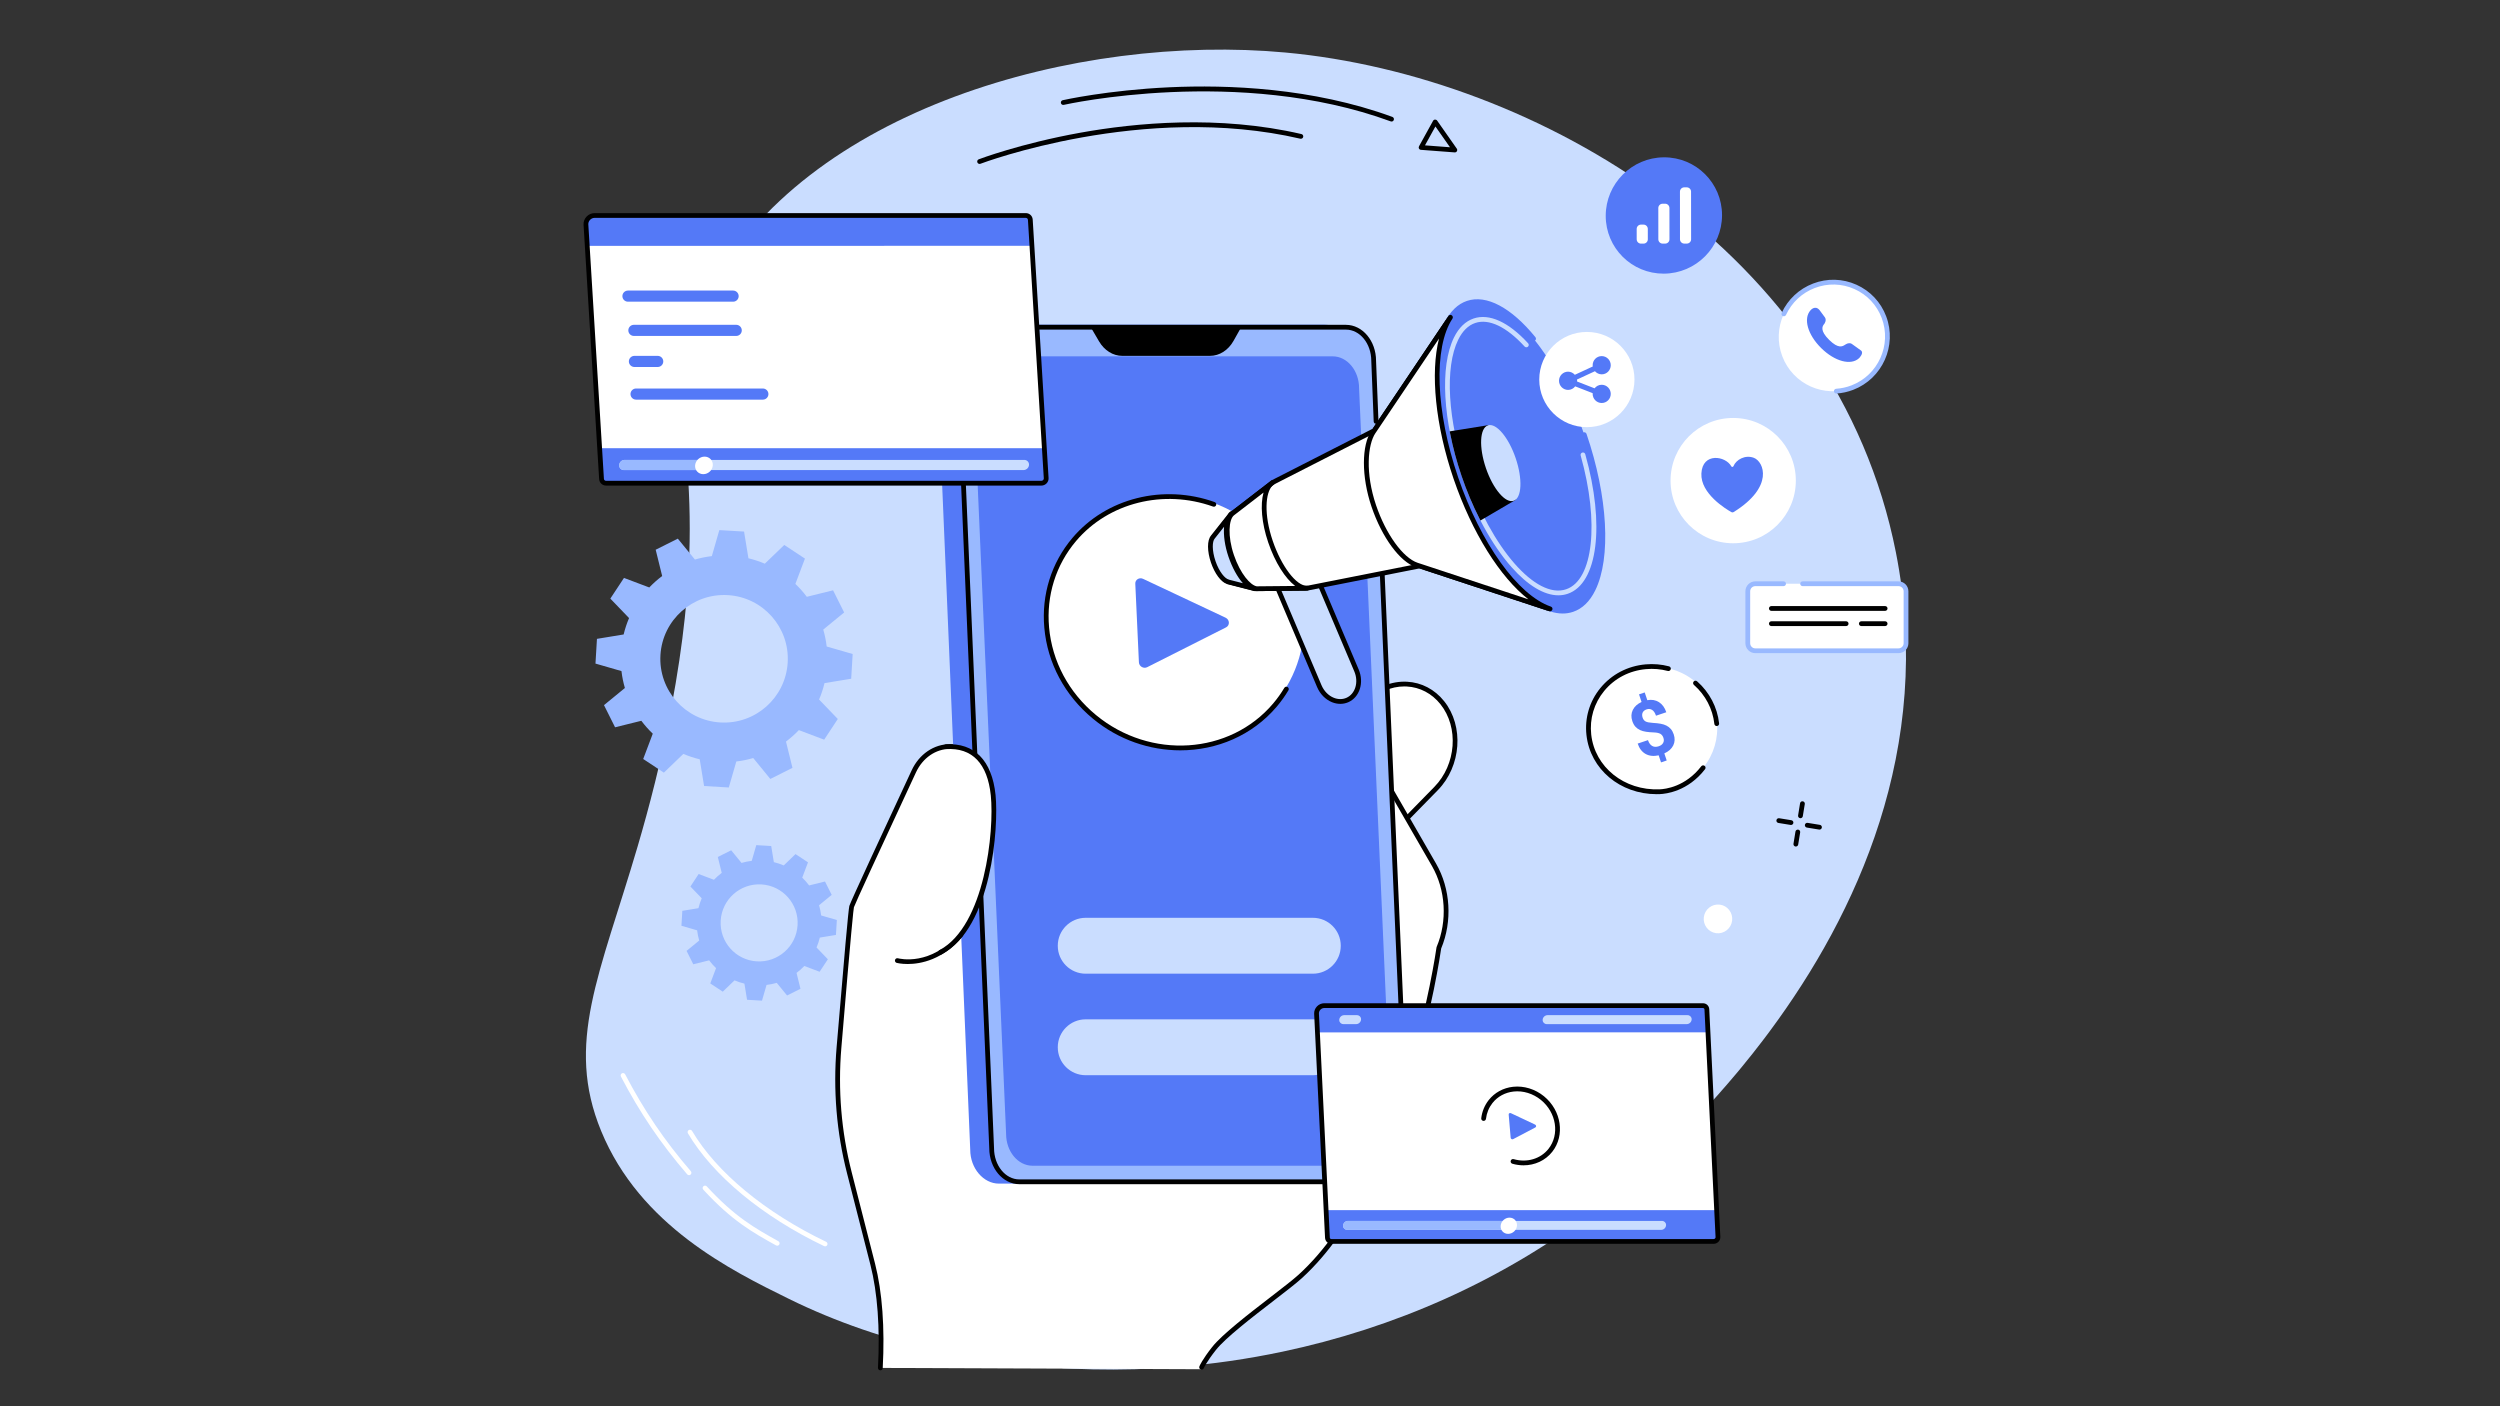 <svg version="1.0" preserveAspectRatio="xMidYMid meet" height="900" viewBox="0 0 1200 675" zoomAndPan="magnify" width="1600" xmlns:xlink="http://www.w3.org/1999/xlink" xmlns="http://www.w3.org/2000/svg"><rect x="0" y="0" width="1200" height="675" fill="#333333" stroke="none"/><defs><clipPath id="9c9447f345"><path clip-rule="nonzero" d="M 281 23 L 915 23 L 915 657.746 L 281 657.746 Z M 281 23"></path></clipPath><clipPath id="41f1948930"><path clip-rule="nonzero" d="M 402 358 L 695 358 L 695 657.746 L 402 657.746 Z M 402 358"></path></clipPath><clipPath id="27a48a9322"><path clip-rule="nonzero" d="M 400 357 L 696 357 L 696 657.746 L 400 657.746 Z M 400 357"></path></clipPath></defs><g clip-path="url(#9c9447f345)"><path fill-rule="nonzero" fill-opacity="1" d="M 849.777 494.586 C 849.262 495.281 848.758 495.961 848.254 496.633 C 848.078 496.871 847.902 497.098 847.723 497.332 C 847.199 498.035 846.664 498.738 846.133 499.438 C 844.543 501.527 842.945 503.578 841.355 505.594 C 839.605 507.801 837.859 509.973 836.105 512.094 C 835.332 513.035 834.559 513.969 833.789 514.895 L 833.758 514.934 C 833.684 515.016 833.613 515.109 833.535 515.191 C 833.473 515.262 833.41 515.336 833.355 515.406 C 830.363 518.973 827.391 522.406 824.461 525.688 C 824.109 526.078 823.754 526.477 823.406 526.871 C 822.992 527.328 822.578 527.789 822.164 528.238 C 817.672 533.207 813.289 537.828 809.109 542.074 C 807.93 543.277 806.77 544.445 805.621 545.582 C 803.848 547.348 802.117 549.043 800.438 550.664 L 800.43 550.672 C 795.004 555.902 790.086 560.383 785.871 564.109 L 785.859 564.117 C 781.699 567.77 778.242 570.668 775.691 572.762 C 772.785 575.141 769.855 577.469 766.895 579.746 C 720.875 615.156 668.594 637.609 615.566 648.812 C 598.793 652.352 581.945 654.773 565.199 656.109 C 551.516 657.223 537.898 657.602 524.441 657.297 C 499.43 656.73 474.988 653.801 451.715 648.676 C 425.629 642.941 401.023 634.457 378.754 623.496 C 350.867 609.773 307.25 588.297 288.57 542.926 C 271.152 500.609 287.934 467.906 305.996 406.523 L 305.996 406.516 C 311.621 387.383 317.371 365.461 322.25 339.598 C 325.246 323.688 327.312 309.508 328.68 296.77 C 338.16 208.75 314.727 189.156 340.086 140.676 C 386.266 52.41 516.984 15.938 617.098 25.219 C 737.941 36.418 881.461 120.426 910.031 265.148 C 928.617 359.285 890.703 439.246 849.777 494.586" fill="#caddff"></path></g><path fill-rule="nonzero" fill-opacity="1" d="M 667.938 58.34 C 667.805 58.34 667.672 58.316 667.547 58.266 C 594.781 31.574 511.445 50.145 510.613 50.336 C 509.992 50.48 509.379 50.09 509.238 49.477 C 509.098 48.859 509.484 48.246 510.102 48.102 C 510.309 48.055 531.461 43.277 561.371 41.891 C 588.988 40.609 629.965 42.039 668.332 56.113 C 668.93 56.332 669.234 56.992 669.016 57.586 C 668.844 58.051 668.406 58.34 667.938 58.34" fill="#000000"></path><path fill-rule="nonzero" fill-opacity="1" d="M 470.203 78.684 C 469.742 78.684 469.309 78.402 469.133 77.945 C 468.906 77.355 469.203 76.691 469.793 76.469 C 469.988 76.391 489.684 68.91 518.465 63.715 C 545.035 58.922 585.035 55.137 624.684 64.348 C 625.301 64.492 625.68 65.109 625.539 65.723 C 625.398 66.34 624.781 66.723 624.164 66.582 C 548.988 49.113 471.391 78.309 470.613 78.609 C 470.48 78.66 470.34 78.684 470.203 78.684" fill="#000000"></path><path fill-rule="nonzero" fill-opacity="1" d="M 683.988 69.77 L 695.992 70.684 L 688.996 60.703 Z M 698.324 73.156 L 698.23 73.152 L 682.039 71.922 C 681.648 71.891 681.301 71.664 681.117 71.32 C 680.93 70.98 680.934 70.566 681.121 70.223 L 687.875 57.988 C 688.066 57.645 688.426 57.418 688.82 57.398 C 689.219 57.387 689.594 57.559 689.82 57.883 L 699.258 71.352 C 699.516 71.715 699.535 72.191 699.316 72.578 C 699.113 72.938 698.73 73.156 698.324 73.156" fill="#000000"></path><path fill-rule="nonzero" fill-opacity="1" d="M 825.629 434.246 C 827.379 434.5 828.93 435.406 830.02 436.812 C 831.145 438.266 831.641 440.07 831.418 441.902 C 831.195 443.73 830.281 445.367 828.84 446.504 C 827.398 447.645 825.605 448.156 823.789 447.934 C 823.734 447.926 823.68 447.918 823.625 447.91 C 819.969 447.379 817.379 443.98 817.832 440.254 C 818.055 438.422 818.973 436.789 820.414 435.648 C 821.855 434.508 823.645 434.004 825.461 434.227 C 825.516 434.23 825.57 434.238 825.629 434.246" fill="#ffffff"></path><path fill-rule="nonzero" fill-opacity="1" d="M 862.004 406.336 C 861.941 406.336 861.879 406.332 861.816 406.32 C 861.191 406.223 860.766 405.629 860.871 405.004 L 861.82 399.168 C 861.922 398.543 862.508 398.117 863.137 398.223 C 863.758 398.324 864.188 398.91 864.082 399.539 L 863.133 405.371 C 863.043 405.938 862.555 406.336 862.004 406.336" fill="#000000"></path><path fill-rule="nonzero" fill-opacity="1" d="M 864.219 392.738 C 864.156 392.738 864.094 392.734 864.031 392.723 C 863.406 392.621 862.984 392.031 863.086 391.406 L 864.031 385.57 C 864.137 384.945 864.723 384.52 865.352 384.625 C 865.973 384.727 866.398 385.312 866.301 385.938 L 865.348 391.777 C 865.258 392.34 864.77 392.738 864.219 392.738" fill="#000000"></path><path fill-rule="nonzero" fill-opacity="1" d="M 873.355 398.203 C 873.293 398.203 873.23 398.203 873.168 398.191 L 867.301 397.238 C 866.672 397.133 866.25 396.547 866.352 395.922 C 866.457 395.297 867.043 394.871 867.668 394.977 L 873.535 395.93 C 874.16 396.027 874.582 396.617 874.484 397.242 C 874.395 397.809 873.906 398.203 873.355 398.203" fill="#000000"></path><path fill-rule="nonzero" fill-opacity="1" d="M 859.688 395.984 C 859.625 395.984 859.559 395.98 859.496 395.969 L 853.633 395.02 C 853.004 394.914 852.582 394.324 852.684 393.703 C 852.789 393.074 853.375 392.652 854 392.754 L 859.867 393.707 C 860.492 393.809 860.914 394.398 860.812 395.02 C 860.727 395.586 860.238 395.984 859.688 395.984" fill="#000000"></path><path fill-rule="nonzero" fill-opacity="1" d="M 396.051 598.246 C 395.887 598.246 395.715 598.207 395.555 598.129 C 365.969 583.957 342.148 564.227 330.207 544 C 329.883 543.453 330.066 542.75 330.609 542.426 C 331.156 542.109 331.859 542.289 332.18 542.832 C 343.898 562.684 367.359 582.082 396.547 596.062 C 397.117 596.336 397.359 597.02 397.086 597.594 C 396.887 598.004 396.477 598.246 396.051 598.246" fill="#ffffff"></path><path fill-rule="nonzero" fill-opacity="1" d="M 330.727 564.086 C 330.406 564.086 330.086 563.949 329.859 563.688 C 317.016 548.742 307.203 534.266 298.039 516.738 C 297.75 516.18 297.965 515.484 298.527 515.191 C 299.09 514.902 299.781 515.117 300.074 515.676 C 309.152 533.043 318.875 547.387 331.598 562.188 C 332.008 562.672 331.953 563.395 331.477 563.809 C 331.258 563.996 330.992 564.086 330.727 564.086" fill="#ffffff"></path><path fill-rule="nonzero" fill-opacity="1" d="M 373.062 597.938 C 372.875 597.938 372.684 597.887 372.504 597.793 C 361.148 591.465 351.344 586.004 337.574 571.027 C 337.145 570.559 337.176 569.836 337.641 569.406 C 338.109 568.98 338.836 569.008 339.262 569.477 C 352.781 584.18 362.441 589.559 373.621 595.789 C 374.176 596.098 374.371 596.793 374.066 597.348 C 373.855 597.723 373.465 597.938 373.062 597.938" fill="#ffffff"></path><path fill-rule="nonzero" fill-opacity="1" d="M 345.734 346.781 C 328.867 345.785 316.008 331.293 317.016 314.41 C 318.02 297.531 332.508 284.656 349.375 285.66 C 366.242 286.656 379.102 301.152 378.094 318.031 C 377.086 334.91 362.598 347.785 345.734 346.781 Z M 408.57 325.793 L 409.281 313.922 L 396.809 310.32 C 396.48 307.543 395.934 304.824 395.16 302.199 L 405.195 293.98 L 399.875 283.344 L 387.27 286.465 C 385.613 284.254 383.777 282.184 381.781 280.281 L 386.371 268.125 L 376.449 261.574 L 367.105 270.57 C 364.59 269.496 361.961 268.629 359.246 267.973 L 357.148 255.152 L 345.281 254.449 L 341.68 266.934 C 338.902 267.262 336.188 267.812 333.562 268.582 L 325.352 258.547 L 314.727 263.875 L 317.84 276.488 C 315.629 278.148 313.559 279.984 311.652 281.984 L 299.508 277.398 L 292.961 287.328 L 301.949 296.676 C 300.871 299.191 300 301.82 299.348 304.543 L 286.535 306.648 L 285.828 318.52 L 298.301 322.121 C 298.625 324.898 299.176 327.617 299.949 330.242 L 289.914 338.461 L 295.234 349.098 L 307.84 345.977 C 309.492 348.188 311.328 350.258 313.328 352.164 L 308.738 364.316 L 318.66 370.867 L 328.004 361.867 C 330.52 362.945 333.148 363.812 335.863 364.469 L 337.961 377.289 L 349.824 377.992 L 353.43 365.512 C 356.207 365.184 358.918 364.633 361.547 363.855 L 369.758 373.895 L 380.383 368.566 L 377.27 355.953 C 379.48 354.293 381.551 352.457 383.457 350.453 L 395.602 355.047 L 402.145 345.113 L 393.16 335.77 C 394.238 333.25 395.105 330.621 395.762 327.895 L 408.57 325.793" fill="#99b9ff"></path><path fill-rule="nonzero" fill-opacity="1" d="M 363.285 461.453 C 353.09 460.852 345.324 452.094 345.93 441.891 C 346.539 431.691 355.293 423.914 365.484 424.52 C 375.676 425.121 383.449 433.879 382.84 444.078 C 382.23 454.277 373.477 462.059 363.285 461.453 Z M 401.254 448.77 L 401.684 441.598 L 394.148 439.422 C 393.949 437.742 393.617 436.102 393.152 434.512 L 399.215 429.543 L 396 423.121 L 388.383 425.008 C 387.383 423.672 386.273 422.418 385.066 421.27 L 387.84 413.922 L 381.844 409.965 L 376.199 415.406 C 374.68 414.754 373.09 414.227 371.449 413.832 L 370.18 406.086 L 363.012 405.664 L 360.836 413.203 C 359.156 413.402 357.516 413.734 355.93 414.203 L 350.969 408.137 L 344.547 411.355 L 346.43 418.977 C 345.094 419.98 343.844 421.09 342.691 422.297 L 335.352 419.527 L 331.398 425.527 L 336.828 431.176 C 336.176 432.695 335.648 434.285 335.254 435.93 L 327.516 437.199 L 327.086 444.375 L 334.621 446.555 C 334.82 448.23 335.152 449.871 335.617 451.457 L 329.555 456.426 L 332.77 462.852 L 340.387 460.965 C 341.387 462.301 342.496 463.551 343.703 464.703 L 340.93 472.051 L 346.926 476.004 L 352.57 470.57 C 354.09 471.223 355.68 471.746 357.32 472.141 L 358.586 479.887 L 365.758 480.312 L 367.938 472.77 C 369.613 472.57 371.254 472.238 372.84 471.77 L 377.801 477.836 L 384.223 474.617 L 382.34 466.996 C 383.676 465.996 384.926 464.883 386.078 463.676 L 393.418 466.445 L 397.371 460.445 L 391.941 454.793 C 392.594 453.273 393.117 451.688 393.516 450.043 L 401.254 448.77" fill="#99b9ff"></path><path fill-rule="nonzero" fill-opacity="1" d="M 689.312 378.504 L 673.234 394.926 C 662.316 406.078 645.949 405.711 636.684 394.102 C 627.41 382.5 628.746 364.047 639.664 352.891 L 655.742 336.469 C 666.66 325.316 683.023 325.684 692.297 337.293 C 701.566 348.898 700.23 367.348 689.312 378.504" fill="#ffffff"></path><path fill-rule="nonzero" fill-opacity="1" d="M 689.312 378.504 L 689.316 378.504 Z M 674.09 329.484 C 667.688 329.484 661.504 332.223 656.559 337.27 L 640.488 353.691 C 629.977 364.43 628.672 382.238 637.574 393.391 C 641.695 398.547 647.441 401.566 653.754 401.883 C 660.555 402.223 667.184 399.469 672.418 394.125 L 688.492 377.703 C 699 366.965 700.309 349.16 691.398 338.004 C 687.281 332.848 681.535 329.832 675.223 329.516 C 674.844 329.496 674.465 329.484 674.09 329.484 Z M 654.891 404.203 C 654.477 404.203 654.059 404.195 653.641 404.168 C 646.66 403.82 640.32 400.5 635.785 394.82 C 626.18 382.793 627.555 363.625 638.848 352.09 L 654.922 335.668 C 660.621 329.848 667.875 326.848 675.34 327.227 C 682.316 327.574 688.656 330.895 693.191 336.574 C 702.797 348.602 701.422 367.77 690.133 379.305 L 674.055 395.727 C 668.676 401.223 661.914 404.203 654.891 404.203" fill="#000000"></path><g clip-path="url(#41f1948930)"><path fill-rule="nonzero" fill-opacity="1" d="M 576.539 657.23 C 576.539 657.23 577.984 653.285 582.75 647.266 C 590.023 638.07 616.281 619.793 624.039 612.746 C 675.406 566.09 690.652 454.953 690.652 454.953 C 696.059 442.121 695.172 426.988 688.312 415.09 L 660.207 366.336 L 473.008 434.863 L 475.652 382.062 C 476.297 369.199 467.348 358.359 456.062 358.324 C 448.77 358.305 442.066 362.883 438.641 370.234 C 428.812 391.328 409.367 433.16 408.781 435.16 C 408.293 436.828 405.07 474.598 402.707 502.828 C 401.016 523.027 402.703 543.41 407.684 562.891 L 418.93 606.895 C 422.566 621.121 423.539 638.586 422.566 656.602 L 576.539 657.23" fill="#ffffff"></path></g><g clip-path="url(#27a48a9322)"><path fill-rule="nonzero" fill-opacity="1" d="M 422.57 657.746 L 422.508 657.746 C 421.875 657.711 421.391 657.172 421.426 656.539 C 422.449 637.484 421.203 620.414 417.82 607.18 L 406.574 563.172 C 401.539 543.488 399.855 523.152 401.566 502.73 C 405.219 459.074 407.273 436.23 407.684 434.836 C 408.246 432.906 424.266 398.375 437.602 369.75 C 441.215 361.992 448.266 357.184 456.008 357.184 L 456.066 357.184 C 461.328 357.195 466.344 359.438 470.188 363.488 C 474.742 368.293 477.152 375.082 476.797 382.117 L 474.242 433.191 L 659.812 365.262 C 660.336 365.066 660.922 365.281 661.199 365.762 L 689.305 414.516 C 696.273 426.609 697.215 442.203 691.766 455.262 C 691.445 457.523 687.461 484.637 677.707 516.688 C 668.328 547.496 651.539 589.316 624.812 613.594 C 622.039 616.113 617.043 619.961 611.262 624.418 C 601.016 632.312 588.27 642.141 583.648 647.977 C 579.082 653.746 577.84 656.684 577.828 656.711 C 577.586 657.297 576.914 657.578 576.332 657.336 C 575.746 657.098 575.469 656.43 575.707 655.848 C 575.758 655.719 577.039 652.633 581.848 646.555 C 586.645 640.492 599.52 630.57 609.863 622.602 C 615.605 618.176 620.562 614.352 623.27 611.898 C 673.742 566.051 689.367 455.906 689.516 454.797 C 689.527 454.699 689.559 454.602 689.594 454.512 C 694.836 442.07 693.965 427.184 687.32 415.66 L 659.695 367.746 L 473.402 435.938 C 473.043 436.07 472.637 436.012 472.328 435.785 C 472.02 435.555 471.844 435.188 471.863 434.805 L 474.508 382.004 C 474.828 375.59 472.648 369.418 468.523 365.07 C 465.113 361.473 460.688 359.484 456.059 359.473 L 456.008 359.473 C 449.168 359.473 442.914 363.777 439.68 370.719 C 421.461 409.816 410.324 434.027 409.883 435.48 C 409.707 436.184 408.762 444.188 403.852 502.922 C 402.164 523.086 403.824 543.168 408.793 562.609 L 420.039 606.609 C 423.48 620.07 424.75 637.379 423.711 656.664 C 423.68 657.273 423.176 657.746 422.57 657.746" fill="#000000"></path></g><path fill-rule="nonzero" fill-opacity="1" d="M 479.434 568.133 L 651.816 568.059 C 659.164 568.059 665.125 560.816 665.125 551.887 L 649.082 172.023 C 649.082 163.09 643.121 155.852 635.77 155.852 L 462.977 155.852 C 455.629 155.852 449.668 163.09 449.668 172.023 L 465.711 551.887 C 465.711 560.816 472.082 568.133 479.434 568.133" fill="#5479f7"></path><path fill-rule="nonzero" fill-opacity="1" d="M 660.52 202.277 L 659.363 173.168 C 659.363 164.277 653.402 157.066 646.051 157.066 L 473.258 157.066 C 465.91 157.066 459.949 164.277 459.949 173.168 L 475.996 551.168 C 475.996 560.059 481.953 567.27 489.305 567.27 L 662.094 567.27 C 669.449 567.27 675.406 560.059 675.406 551.168 L 662.922 262.723 L 660.52 202.277" fill="#99b9ff"></path><path fill-rule="nonzero" fill-opacity="1" d="M 662.094 568.414 L 489.305 568.414 C 481.332 568.414 474.848 560.68 474.848 551.168 L 458.805 173.215 C 458.801 163.656 465.289 155.918 473.258 155.918 L 646.051 155.918 C 654.023 155.918 660.508 163.656 660.508 173.168 L 661.664 202.23 C 661.691 202.867 661.199 203.398 660.562 203.422 C 659.914 203.453 659.398 202.957 659.375 202.32 L 658.219 173.215 C 658.215 164.918 652.758 158.215 646.051 158.215 L 473.258 158.215 C 466.551 158.215 461.098 164.918 461.098 173.168 L 477.137 551.117 C 477.141 559.414 482.598 566.121 489.305 566.121 L 662.094 566.121 C 668.805 566.121 674.262 559.414 674.262 551.168 L 661.777 262.77 C 661.75 262.137 662.242 261.605 662.871 261.574 C 663.512 261.543 664.039 262.039 664.066 262.672 L 676.555 551.117 C 676.555 560.68 670.066 568.414 662.094 568.414" fill="#000000"></path><path fill-rule="nonzero" fill-opacity="1" d="M 495.617 559.168 L 655.359 559.168 C 662.156 559.168 667.668 552.504 667.668 544.285 L 651.977 186.312 C 651.977 178.09 646.469 171.426 639.672 171.426 L 479.93 171.426 C 473.137 171.426 467.625 178.09 467.625 186.312 L 483.312 544.285 C 483.312 552.504 488.82 559.168 495.617 559.168" fill="#5479f7"></path><path fill-rule="nonzero" fill-opacity="1" d="M 479.93 171.809 C 473.355 171.809 468.008 178.316 468.008 186.312 L 483.695 544.266 C 483.695 552.277 489.043 558.785 495.617 558.785 L 655.359 558.785 C 661.934 558.785 667.281 552.277 667.281 544.285 L 651.594 186.328 C 651.594 178.316 646.246 171.809 639.672 171.809 Z M 655.359 559.551 L 495.617 559.551 C 488.625 559.551 482.93 552.703 482.93 544.285 L 467.242 186.328 C 467.242 177.895 472.934 171.043 479.93 171.043 L 639.672 171.043 C 646.668 171.043 652.359 177.895 652.359 186.312 L 668.047 544.266 C 668.047 552.703 662.355 559.551 655.359 559.551" fill="#5479f7"></path><path fill-rule="nonzero" fill-opacity="1" d="M 596.27 156.168 L 592.102 163.598 C 589.57 168.109 585.328 170.816 580.789 170.816 L 538.711 170.816 C 534.27 170.816 530.105 168.223 527.551 163.871 L 523.043 156.168 L 596.27 156.168" fill="#000000"></path><path fill-rule="nonzero" fill-opacity="1" d="M 625.77 303.715 C 623.246 337.227 592.695 362.852 559.254 359.301 C 527.625 355.945 500.004 326.848 502.531 293.34 C 505.055 259.832 535.016 233.914 568.398 237.953 C 599.234 241.688 628.293 270.203 625.77 303.715" fill="#ffffff"></path><path fill-rule="nonzero" fill-opacity="1" d="M 566.547 360.16 C 551.891 360.16 536.949 355.168 524.617 344.984 C 511.078 333.809 502.785 318.305 501.273 301.332 C 499.855 285.469 504.656 270.145 514.781 258.184 C 530.961 239.082 558.398 232.18 583.055 241.008 C 583.648 241.223 583.957 241.875 583.746 242.473 C 583.531 243.066 582.879 243.375 582.281 243.164 C 558.52 234.656 532.098 241.289 516.531 259.668 C 506.805 271.156 502.195 285.879 503.555 301.129 C 505.016 317.488 513.012 332.43 526.078 343.219 C 552.148 364.742 590.289 362.266 611.098 337.699 C 613.102 335.336 614.91 332.801 616.477 330.168 C 616.801 329.625 617.504 329.449 618.047 329.77 C 618.594 330.094 618.773 330.797 618.445 331.34 C 616.816 334.086 614.93 336.719 612.848 339.18 C 601.094 353.059 584.02 360.16 566.547 360.16" fill="#000000"></path><path fill-rule="nonzero" fill-opacity="1" d="M 546.676 317.926 L 544.941 280.176 C 544.852 278.25 546.867 276.992 548.68 277.848 L 588.27 296.488 C 590.281 297.438 590.426 300.168 588.508 301.137 L 550.652 320.25 C 548.922 321.121 546.766 319.867 546.676 317.926" fill="#5479f7"></path><path fill-rule="nonzero" fill-opacity="1" d="M 521.121 516.105 L 630.18 516.105 C 637.574 516.105 643.566 510.113 643.566 502.723 L 643.566 502.664 C 643.566 495.273 637.574 489.281 630.18 489.281 L 521.121 489.281 C 513.73 489.281 507.734 495.273 507.734 502.664 L 507.734 502.723 C 507.734 510.113 513.73 516.105 521.121 516.105" fill="#caddff"></path><path fill-rule="nonzero" fill-opacity="1" d="M 521.121 467.375 L 630.18 467.375 C 637.574 467.375 643.566 461.379 643.566 453.988 L 643.566 453.934 C 643.566 446.539 637.574 440.547 630.18 440.547 L 521.121 440.547 C 513.73 440.547 507.734 446.539 507.734 453.934 L 507.734 453.988 C 507.734 461.379 513.73 467.375 521.121 467.375" fill="#caddff"></path><path fill-rule="nonzero" fill-opacity="1" d="M 435.691 462.723 C 432.488 462.723 430.473 462.203 430.41 462.188 C 429.801 462.02 429.441 461.391 429.609 460.781 C 429.773 460.168 430.402 459.812 431.012 459.973 C 431.656 460.145 446.953 464.008 460.379 447.836 C 460.781 447.348 461.504 447.281 461.992 447.688 C 462.48 448.09 462.547 448.812 462.141 449.301 C 452.629 460.758 441.918 462.723 435.691 462.723" fill="#000000"></path><path fill-rule="nonzero" fill-opacity="1" d="M 454.043 358.441 C 459.609 358.07 474.332 358.391 476.727 381.715 C 478.445 398.453 474.336 444.852 451.523 457.055 L 454.043 358.441" fill="#ffffff"></path><path fill-rule="nonzero" fill-opacity="1" d="M 451.527 458.199 C 451.117 458.199 450.719 457.977 450.516 457.594 C 450.215 457.035 450.426 456.34 450.984 456.043 C 472.738 444.406 477.336 398.863 475.586 381.828 C 474.008 366.445 466.586 358.75 454.117 359.582 C 453.488 359.609 452.941 359.148 452.898 358.516 C 452.855 357.887 453.336 357.34 453.965 357.297 C 467.672 356.395 476.164 365.012 477.867 381.598 C 479.43 396.824 476.109 445.203 452.066 458.066 C 451.895 458.152 451.707 458.199 451.527 458.199" fill="#000000"></path><path fill-rule="nonzero" fill-opacity="1" d="M 646.68 336.031 C 641.742 338.148 635.727 335.156 633.27 329.359 L 602.828 257.598 L 620.641 249.965 L 651.133 321.859 C 653.566 327.602 651.578 333.934 646.68 336.031" fill="#caddff"></path><path fill-rule="nonzero" fill-opacity="1" d="M 604.332 258.199 L 634.324 328.91 C 635.512 331.707 637.66 333.906 640.234 334.941 C 642.258 335.754 644.383 335.77 646.23 334.977 C 650.531 333.133 652.258 327.449 650.078 322.305 L 620.035 251.473 Z M 646.68 336.031 L 646.688 336.031 Z M 643.348 337.855 C 642.027 337.855 640.684 337.594 639.375 337.066 C 636.246 335.805 633.637 333.16 632.211 329.805 L 601.773 258.043 C 601.527 257.461 601.801 256.789 602.379 256.539 L 620.188 248.91 C 620.469 248.793 620.781 248.785 621.066 248.902 C 621.352 249.016 621.574 249.234 621.691 249.52 L 652.188 321.406 C 654.859 327.715 652.59 334.746 647.133 337.082 C 645.938 337.598 644.652 337.855 643.348 337.855" fill="#000000"></path><path fill-rule="nonzero" fill-opacity="1" d="M 659.648 206.688 L 610.973 231.531 L 591.184 246.766 L 582.684 257.676 L 582.625 257.762 C 580.992 259.625 581.039 264.492 582.816 269.703 C 584.574 274.855 587.527 278.68 589.945 279.238 L 589.867 279.266 L 602.59 282.598 L 627.352 282.355 L 681.434 271.656 L 743.602 292.176 L 744.047 292.254 C 728.41 286.902 709.984 262.203 698.812 229.477 C 687.652 196.789 687.129 166.062 696.219 152.312 L 696.207 152.301 L 660.109 206 L 659.648 206.688" fill="#ffffff"></path><path fill-rule="nonzero" fill-opacity="1" d="M 681.434 270.508 C 681.555 270.508 681.676 270.531 681.793 270.57 L 733.648 287.684 C 720.152 277.238 706.566 255.73 697.727 229.848 C 688.949 204.137 686.531 178.992 690.727 162.508 L 661.062 206.637 C 660.98 206.762 660.879 206.863 660.766 206.941 C 660.691 207.262 660.484 207.547 660.168 207.707 L 611.59 232.504 L 591.996 247.59 L 583.574 258.402 C 583.547 258.445 583.52 258.48 583.488 258.52 C 582.344 259.824 582.102 264.055 583.902 269.332 C 585.668 274.504 588.469 277.723 590.203 278.125 C 590.324 278.152 590.434 278.195 590.535 278.258 L 602.73 281.449 L 627.23 281.207 L 681.211 270.531 C 681.285 270.516 681.359 270.508 681.434 270.508 Z M 744.051 293.402 C 743.98 293.402 743.914 293.395 743.848 293.383 L 743.398 293.305 C 743.344 293.293 743.293 293.281 743.238 293.266 L 681.359 272.84 L 627.574 283.477 C 627.504 283.492 627.43 283.496 627.359 283.5 L 602.598 283.742 C 602.496 283.734 602.395 283.734 602.297 283.703 L 589.574 280.375 C 589.453 280.34 589.344 280.293 589.242 280.227 C 586.477 279.266 583.508 275.277 581.73 270.07 C 579.836 264.52 579.828 259.305 581.711 257.066 L 581.781 256.973 L 590.277 246.062 C 590.336 245.988 590.406 245.918 590.484 245.859 L 610.273 230.625 C 610.328 230.578 610.391 230.539 610.453 230.508 L 658.996 205.734 C 659.023 205.602 659.082 205.48 659.16 205.359 L 695.258 151.664 C 695.605 151.141 696.316 150.996 696.844 151.348 C 697.371 151.699 697.523 152.414 697.176 152.941 C 687.992 166.832 689.086 197.441 699.898 229.105 C 710.727 260.82 728.617 285.762 744.418 291.168 C 744.984 291.363 745.309 291.961 745.16 292.543 C 745.023 293.055 744.562 293.402 744.051 293.402" fill="#000000"></path><path fill-rule="nonzero" fill-opacity="1" d="M 760.438 208.629 C 774.305 249.246 771.75 286.836 754.73 292.594 C 737.715 298.352 712.68 270.09 698.812 229.477 C 684.945 188.859 687.5 151.273 704.516 145.516 C 721.531 139.758 746.57 168.016 760.438 208.629" fill="#5479f7"></path><path fill-rule="nonzero" fill-opacity="1" d="M 750.105 294.488 C 742.438 294.488 733.621 289.215 724.734 279.184 C 714.074 267.152 704.48 249.629 697.727 229.848 C 687.477 199.828 685.836 170.332 693.539 154.699 C 696.16 149.379 699.734 145.922 704.152 144.43 C 713.461 141.285 725.438 147.629 737.008 161.863 C 737.406 162.352 737.332 163.074 736.84 163.473 C 736.348 163.871 735.625 163.793 735.23 163.305 C 724.297 149.863 713.242 143.77 704.883 146.598 C 701.062 147.891 697.938 150.961 695.598 155.715 C 688.148 170.828 689.836 199.637 699.898 229.105 C 712.379 265.664 733.898 292.207 750.023 292.207 C 751.52 292.207 752.973 291.98 754.363 291.508 C 758.184 290.215 761.312 287.148 763.656 282.391 C 771.102 267.277 769.414 238.469 759.352 209 C 759.148 208.402 759.469 207.75 760.066 207.547 C 760.668 207.344 761.32 207.66 761.523 208.258 C 771.77 238.277 773.414 267.773 765.711 283.406 C 763.09 288.727 759.52 292.184 755.098 293.68 C 753.5 294.219 751.832 294.488 750.105 294.488" fill="#5479f7"></path><path fill-rule="nonzero" fill-opacity="1" d="M 748.02 285.75 C 741.203 285.75 733.375 281.074 725.492 272.18 C 716.062 261.535 707.574 246.031 701.598 228.531 C 692.527 201.969 691.082 175.859 697.902 162.012 C 700.238 157.277 703.418 154.203 707.359 152.867 C 714.848 150.336 724.129 154.566 733.496 164.781 C 733.922 165.246 733.891 165.973 733.426 166.398 C 732.961 166.828 732.23 166.793 731.805 166.328 C 723.09 156.824 714.668 152.816 708.094 155.039 C 704.754 156.168 702.016 158.859 699.961 163.027 C 693.391 176.355 694.891 201.773 703.77 227.789 C 715.801 263.031 737.324 287.738 751.738 282.855 C 764.777 278.445 767.781 250.836 758.719 218.637 C 758.551 218.027 758.902 217.398 759.512 217.223 C 760.121 217.055 760.758 217.406 760.926 218.02 C 770.477 251.961 766.926 280.141 752.477 285.027 C 751.051 285.512 749.559 285.75 748.02 285.75" fill="#caddff"></path><path fill-rule="nonzero" fill-opacity="1" d="M 659.758 206.523 L 696.207 152.301 L 696.219 152.312 C 687.129 166.062 687.652 196.789 698.812 229.477 C 709.984 262.203 728.41 286.902 744.047 292.254 L 743.602 292.176 L 681.535 271.691 L 680.098 271.219 C 672.887 268.801 664.438 257.664 659.418 242.855 C 654.266 227.652 655.086 213.391 659.297 207.184 L 659.758 206.523" fill="#ffffff"></path><path fill-rule="nonzero" fill-opacity="1" d="M 659.758 206.523 L 659.762 206.523 Z M 690.727 162.508 L 660.711 207.164 L 660.699 207.18 L 660.242 207.836 C 656.438 213.438 655.305 227.145 660.5 242.488 C 665.219 256.406 673.43 267.773 680.461 270.137 L 681.891 270.602 L 733.648 287.684 C 720.152 277.238 706.566 255.73 697.727 229.848 C 688.949 204.137 686.531 178.992 690.727 162.508 Z M 744.051 293.402 C 743.98 293.402 743.914 293.395 743.848 293.383 L 743.398 293.305 C 743.344 293.293 743.293 293.281 743.238 293.266 L 679.742 272.312 C 671.941 269.695 663.344 258.004 658.332 243.223 C 653.453 228.828 653.461 213.742 658.352 206.539 L 658.809 205.879 L 695.258 151.664 C 695.605 151.141 696.316 150.996 696.844 151.348 C 697.371 151.699 697.523 152.414 697.176 152.941 C 687.992 166.832 689.086 197.441 699.898 229.105 C 710.727 260.82 728.617 285.762 744.418 291.168 C 744.984 291.363 745.309 291.961 745.16 292.543 C 745.023 293.055 744.562 293.402 744.051 293.402" fill="#000000"></path><path fill-rule="nonzero" fill-opacity="1" d="M 602.258 282.578 C 598.324 281.699 593.609 275.227 590.742 266.824 C 587.703 257.926 587.98 249.23 591.047 246.578 L 582.234 257.711 L 582.176 257.797 C 580.543 259.66 580.586 264.527 582.367 269.738 C 584.125 274.887 587.078 278.719 589.496 279.273 L 589.414 279.301 L 602.258 282.578" fill="#caddff"></path><path fill-rule="nonzero" fill-opacity="1" d="M 590.078 278.289 L 596.586 279.945 C 593.949 276.973 591.469 272.484 589.656 267.195 C 587.906 262.055 587.211 256.906 587.555 252.836 L 583.125 258.441 C 583.098 258.48 583.066 258.52 583.035 258.551 C 581.895 259.855 581.652 264.094 583.449 269.367 C 585.219 274.543 588.016 277.758 589.754 278.16 C 589.871 278.188 589.977 278.227 590.078 278.289 Z M 602.258 283.727 C 602.176 283.727 602.094 283.715 602.012 283.699 C 601.906 283.672 601.801 283.648 601.699 283.617 L 589.133 280.41 C 589.008 280.379 588.895 280.332 588.793 280.262 C 586.027 279.297 583.059 275.312 581.281 270.109 C 579.383 264.551 579.379 259.348 581.262 257.105 L 581.281 257.07 L 581.332 257 L 589.082 247.215 C 589.43 246.613 589.836 246.113 590.301 245.715 C 590.746 245.324 591.414 245.344 591.84 245.75 C 592.266 246.16 592.312 246.824 591.945 247.289 L 590.945 248.559 C 589.289 251.613 589.137 258.574 591.832 266.453 C 594.469 274.191 598.824 280.398 602.27 281.398 L 602.543 281.469 C 603.148 281.625 603.52 282.234 603.375 282.848 C 603.246 283.367 602.777 283.727 602.258 283.727" fill="#000000"></path><path fill-rule="nonzero" fill-opacity="1" d="M 626.449 282.359 L 627.5 282.309 C 621.758 282.637 614.238 272.914 609.832 260.004 C 605.336 246.84 605.953 234.457 610.973 231.531 L 610.312 232.043 L 591.551 246.5 C 588.438 249.09 588.141 257.84 591.195 266.789 C 594.145 275.426 599.152 282 603.145 282.578 L 626.449 282.359" fill="#ffffff"></path><path fill-rule="nonzero" fill-opacity="1" d="M 606.492 236.43 L 592.25 247.406 C 589.848 249.406 589.152 257.262 592.281 266.418 C 595.387 275.516 600.215 280.918 603.23 281.434 L 621.695 281.258 C 616.926 277.68 612.035 270.02 608.746 260.375 C 605.574 251.09 604.875 242.215 606.492 236.43 Z M 603.145 283.727 C 603.086 283.727 603.035 283.723 602.98 283.711 C 598.512 283.066 593.219 276.262 590.109 267.16 C 586.934 257.859 587.242 248.598 590.82 245.617 L 609.191 231.457 C 609.566 231.098 609.965 230.789 610.395 230.539 C 610.918 230.234 611.586 230.387 611.926 230.891 C 612.262 231.395 612.152 232.07 611.672 232.438 L 610.703 233.184 C 607.41 236.504 606.566 246.891 610.914 259.633 C 615.117 271.945 622.312 281.367 627.371 281.168 L 627.445 281.164 C 628.078 281.156 628.613 281.617 628.645 282.25 C 628.68 282.879 628.195 283.418 627.566 283.457 L 627.488 283.461 L 626.5 283.508 L 626.457 283.508 L 603.152 283.727 L 603.145 283.727" fill="#000000"></path><path fill-rule="nonzero" fill-opacity="1" d="M 714.543 205.211 C 710.602 206.539 709.844 215.305 713.223 224.652 C 718.891 240.324 725.367 239.539 726.141 239.387 L 726.148 239.41 L 711.082 248.23 C 707.973 242.09 705.121 235.352 702.672 228.172 C 700.316 221.289 698.508 214.504 697.223 208.004 L 714.543 205.211" fill="#000000"></path><path fill-rule="nonzero" fill-opacity="1" d="M 698.582 208.945 C 699.867 215.168 701.605 221.504 703.754 227.801 C 705.996 234.375 708.625 240.703 711.559 246.625 L 722.824 240.023 C 719.941 238.816 715.824 235.215 712.145 225.039 C 709.625 218.074 709.227 211.02 711.133 207.07 C 711.156 207.016 711.184 206.961 711.211 206.91 Z M 710.613 249.836 L 710.062 248.75 C 706.852 242.418 704 235.625 701.582 228.543 C 699.27 221.758 697.422 214.922 696.098 208.227 L 695.871 207.059 L 714.359 204.078 L 714.91 206.297 C 714.23 206.527 713.648 207.125 713.195 208.066 C 711.844 210.871 711.66 216.965 714.301 224.262 C 719.742 239.312 725.668 238.316 725.918 238.262 L 726.879 238.07 L 727.555 239.883 L 726.742 240.391 L 710.613 249.836" fill="#000000"></path><path fill-rule="nonzero" fill-opacity="1" d="M 727.508 219.871 C 730.918 229.867 730.492 239.051 726.551 240.383 C 722.609 241.715 716.652 234.695 713.238 224.695 C 709.824 214.699 710.254 205.516 714.195 204.184 C 718.133 202.852 724.094 209.875 727.508 219.871" fill="#caddff"></path><path fill-rule="nonzero" fill-opacity="1" d="M 631.938 486.52 C 631.848 484.496 633.582 482.703 635.629 482.703 L 817.398 482.703 C 818.438 482.703 819.25 483.473 819.297 484.504 L 824.617 593.773 C 824.672 594.891 823.715 595.887 822.586 595.887 L 639.066 595.887 C 638.027 595.887 637.211 595.113 637.168 594.082 L 631.938 486.52" fill="#ffffff"></path><path fill-rule="nonzero" fill-opacity="1" d="M 635.629 482.703 C 633.582 482.703 631.848 484.496 631.938 486.52 L 632.543 495.551 L 820.109 495.523 L 819.297 484.504 C 819.25 483.473 818.438 482.703 817.398 482.703 L 635.629 482.703" fill="#5479f7"></path><path fill-rule="nonzero" fill-opacity="1" d="M 740.469 489.699 C 740.414 488.414 741.516 487.277 742.82 487.277 L 810.012 487.277 C 811.102 487.277 811.949 488.082 811.996 489.156 C 812.047 490.441 810.945 491.578 809.645 491.578 L 742.453 491.578 C 741.367 491.578 740.516 490.773 740.469 489.699" fill="#caddff"></path><path fill-rule="nonzero" fill-opacity="1" d="M 824.043 580.879 L 824.625 593.703 C 824.676 594.816 823.734 595.652 822.602 595.652 L 639.086 595.652 C 638.047 595.652 637.219 595.039 637.172 594.008 L 636.578 580.879 L 824.043 580.879" fill="#5479f7"></path><path fill-rule="nonzero" fill-opacity="1" d="M 642.84 489.699 C 642.785 488.414 643.891 487.277 645.191 487.277 L 651.328 487.277 C 652.41 487.277 653.266 488.082 653.309 489.156 C 653.363 490.441 652.258 491.578 650.961 491.578 L 644.824 491.578 C 643.734 491.578 642.887 490.773 642.84 489.699" fill="#caddff"></path><path fill-rule="nonzero" fill-opacity="1" d="M 644.676 588.457 C 644.621 587.172 645.723 586.035 647.023 586.035 L 797.73 586.035 C 798.82 586.035 799.668 586.84 799.715 587.914 C 799.77 589.199 798.668 590.336 797.367 590.336 L 646.656 590.336 C 645.57 590.336 644.719 589.531 644.676 588.457" fill="#caddff"></path><path fill-rule="nonzero" fill-opacity="1" d="M 644.676 588.457 C 644.621 587.172 645.723 586.035 647.023 586.035 L 724.43 586.035 L 723.883 590.336 L 646.656 590.336 C 645.57 590.336 644.719 589.531 644.676 588.457" fill="#99b9ff"></path><path fill-rule="nonzero" fill-opacity="1" d="M 720.316 588.359 C 720.129 590.508 721.734 592.254 723.895 592.254 C 726.059 592.254 727.961 590.508 728.145 588.359 C 728.328 586.207 726.723 584.465 724.562 584.465 C 722.398 584.465 720.5 586.207 720.316 588.359" fill="#ffffff"></path><path fill-rule="nonzero" fill-opacity="1" d="M 635.629 483.848 C 634.957 483.848 634.289 484.145 633.797 484.66 C 633.312 485.16 633.055 485.824 633.082 486.473 L 638.312 594.035 C 638.332 594.449 638.645 594.738 639.066 594.738 L 822.586 594.738 C 822.816 594.738 823.051 594.633 823.227 594.449 C 823.395 594.273 823.48 594.047 823.473 593.832 L 818.148 484.559 C 818.133 484.137 817.824 483.848 817.398 483.848 Z M 822.586 597.031 L 639.066 597.031 C 637.406 597.031 636.098 595.789 636.023 594.141 L 630.793 486.578 C 630.738 485.301 631.227 484.027 632.141 483.074 C 633.062 482.109 634.336 481.555 635.629 481.555 L 817.398 481.555 C 819.062 481.555 820.371 482.801 820.441 484.449 L 825.762 593.723 C 825.805 594.559 825.484 595.398 824.887 596.031 C 824.277 596.664 823.441 597.031 822.586 597.031" fill="#000000"></path><path fill-rule="nonzero" fill-opacity="1" d="M 731.312 559.355 C 729.535 559.355 727.723 559.105 725.93 558.59 C 725.324 558.414 724.969 557.781 725.145 557.172 C 725.324 556.562 725.953 556.211 726.566 556.387 C 732.906 558.215 739.469 556.273 743.281 551.441 C 748.715 544.562 747.086 534.035 739.652 527.973 C 735.883 524.906 731.098 523.43 726.523 523.934 C 722.441 524.383 718.836 526.348 716.379 529.465 C 714.676 531.617 713.605 534.23 713.273 537.023 C 713.199 537.648 712.629 538.105 712 538.027 C 711.371 537.949 710.922 537.383 710.996 536.754 C 711.379 533.543 712.613 530.527 714.574 528.043 C 717.418 524.441 721.574 522.172 726.273 521.656 C 731.453 521.086 736.859 522.742 741.102 526.199 C 749.496 533.043 751.285 545.004 745.082 552.859 C 741.777 557.047 736.703 559.355 731.312 559.355" fill="#000000"></path><path fill-rule="nonzero" fill-opacity="1" d="M 725.117 546.117 L 724.168 535.008 C 724.121 534.438 724.688 534.07 725.219 534.32 L 736.852 539.805 C 737.441 540.086 737.516 540.891 736.977 541.172 L 726.293 546.797 C 725.801 547.055 725.168 546.684 725.117 546.117" fill="#5479f7"></path><path fill-rule="nonzero" fill-opacity="1" d="M 281.246 107.77 C 281.113 105.473 283.066 103.438 285.395 103.438 L 492.367 103.438 C 493.551 103.438 494.488 104.309 494.555 105.48 L 502.172 229.543 C 502.25 230.812 501.172 231.938 499.887 231.938 L 290.922 231.938 C 289.738 231.938 288.801 231.059 288.734 229.891 L 281.246 107.77" fill="#ffffff"></path><path fill-rule="nonzero" fill-opacity="1" d="M 285.395 103.438 C 283.066 103.438 281.113 105.473 281.246 107.77 L 282.062 118.023 L 495.637 117.988 L 494.555 105.48 C 494.488 104.309 493.551 103.438 492.367 103.438 L 285.395 103.438" fill="#5479f7"></path><path fill-rule="nonzero" fill-opacity="1" d="M 501.316 215.145 L 502.172 229.531 C 502.25 230.797 501.199 231.57 499.91 231.57 L 290.949 231.57 C 289.766 231.57 288.801 231.047 288.734 229.879 L 287.859 215.145 L 501.316 215.145" fill="#5479f7"></path><path fill-rule="nonzero" fill-opacity="1" d="M 351.887 144.816 L 301.426 144.816 C 299.949 144.816 298.75 143.621 298.75 142.145 C 298.75 140.668 299.949 139.469 301.426 139.469 L 351.887 139.469 C 353.363 139.469 354.562 140.668 354.562 142.145 C 354.562 143.621 353.363 144.816 351.887 144.816" fill="#5479f7"></path><path fill-rule="nonzero" fill-opacity="1" d="M 353.383 161.254 L 304.27 161.254 C 302.789 161.254 301.594 160.055 301.594 158.582 C 301.594 157.102 302.789 155.906 304.27 155.906 L 353.383 155.906 C 354.859 155.906 356.059 157.102 356.059 158.582 C 356.059 160.055 354.859 161.254 353.383 161.254" fill="#5479f7"></path><path fill-rule="nonzero" fill-opacity="1" d="M 315.695 176.16 L 304.527 176.16 C 303.051 176.16 301.852 174.961 301.852 173.488 C 301.852 172.012 303.051 170.812 304.527 170.812 L 315.695 170.812 C 317.176 170.812 318.371 172.012 318.371 173.488 C 318.371 174.961 317.176 176.16 315.695 176.16" fill="#5479f7"></path><path fill-rule="nonzero" fill-opacity="1" d="M 366.168 191.828 L 305.309 191.828 C 303.832 191.828 302.633 190.633 302.633 189.156 C 302.633 187.68 303.832 186.48 305.309 186.48 L 366.168 186.48 C 367.648 186.48 368.844 187.68 368.844 189.156 C 368.844 190.633 367.648 191.828 366.168 191.828" fill="#5479f7"></path><path fill-rule="nonzero" fill-opacity="1" d="M 297.203 223.504 C 297.121 222.047 298.359 220.754 299.844 220.754 L 491.645 220.754 C 492.883 220.754 493.863 221.668 493.93 222.887 C 494.012 224.348 492.77 225.637 491.289 225.637 L 299.488 225.637 C 298.25 225.637 297.27 224.727 297.203 223.504" fill="#caddff"></path><path fill-rule="nonzero" fill-opacity="1" d="M 297.203 223.504 C 297.121 222.047 298.359 220.754 299.844 220.754 L 338.098 220.754 L 337.535 225.637 L 299.488 225.637 C 298.25 225.637 297.27 224.727 297.203 223.504" fill="#99b9ff"></path><path fill-rule="nonzero" fill-opacity="1" d="M 333.648 223.391 C 333.48 225.719 335.242 227.602 337.586 227.602 C 339.934 227.602 341.973 225.719 342.141 223.391 C 342.309 221.066 340.547 219.18 338.203 219.18 C 335.859 219.18 333.82 221.066 333.648 223.391" fill="#ffffff"></path><path fill-rule="nonzero" fill-opacity="1" d="M 285.395 104.578 C 284.586 104.578 283.793 104.934 283.211 105.547 C 282.645 106.145 282.348 106.934 282.391 107.707 L 289.879 229.828 C 289.91 230.387 290.348 230.789 290.922 230.789 L 499.887 230.789 C 500.191 230.789 500.496 230.652 500.719 230.418 C 500.934 230.188 501.043 229.898 501.027 229.613 L 493.41 105.547 C 493.379 104.984 492.938 104.578 492.367 104.578 Z M 499.887 233.082 L 290.922 233.082 C 289.125 233.082 287.695 231.738 287.59 229.965 L 280.102 107.84 C 280.02 106.438 280.547 105.027 281.547 103.973 C 282.559 102.902 283.961 102.289 285.395 102.289 L 492.367 102.289 C 494.164 102.289 495.598 103.633 495.699 105.414 L 503.316 229.473 C 503.371 230.387 503.035 231.301 502.391 231.984 C 501.734 232.68 500.82 233.082 499.887 233.082" fill="#000000"></path><path fill-rule="nonzero" fill-opacity="1" d="M 911.27 280.199 C 913.266 280.199 914.887 281.82 914.887 283.82 L 914.887 308.746 C 914.887 310.75 913.266 312.371 911.27 312.371 L 842.559 312.371 C 840.559 312.371 838.938 310.75 838.938 308.746 L 838.938 283.82 C 838.938 281.82 840.559 280.199 842.559 280.199 L 911.27 280.199" fill="#ffffff"></path><path fill-rule="nonzero" fill-opacity="1" d="M 911.27 313.516 L 842.559 313.516 C 839.934 313.516 837.793 311.375 837.793 308.746 L 837.793 283.82 C 837.793 281.191 839.934 279.051 842.559 279.051 L 856.113 279.051 C 856.746 279.051 857.262 279.566 857.262 280.199 C 857.262 280.832 856.746 281.344 856.113 281.344 L 842.559 281.344 C 841.195 281.344 840.086 282.453 840.086 283.82 L 840.086 308.746 C 840.086 310.117 841.195 311.223 842.559 311.223 L 911.27 311.223 C 912.633 311.223 913.742 310.117 913.742 308.746 L 913.742 283.82 C 913.742 282.453 912.633 281.344 911.27 281.344 L 865.25 281.344 C 864.613 281.344 864.102 280.832 864.102 280.199 C 864.102 279.566 864.613 279.051 865.25 279.051 L 911.27 279.051 C 913.895 279.051 916.035 281.191 916.035 283.82 L 916.035 308.746 C 916.035 311.375 913.895 313.516 911.27 313.516" fill="#99b9ff"></path><path fill-rule="nonzero" fill-opacity="1" d="M 904.859 293.211 L 850.258 293.211 C 849.621 293.211 849.109 292.699 849.109 292.062 C 849.109 291.43 849.621 290.918 850.258 290.918 L 904.859 290.918 C 905.496 290.918 906.008 291.43 906.008 292.062 C 906.008 292.699 905.496 293.211 904.859 293.211" fill="#000000"></path><path fill-rule="nonzero" fill-opacity="1" d="M 904.859 300.508 L 893.441 300.508 C 892.812 300.508 892.297 299.992 892.297 299.363 C 892.297 298.73 892.812 298.215 893.441 298.215 L 904.859 298.215 C 905.496 298.215 906.008 298.73 906.008 299.363 C 906.008 299.992 905.496 300.508 904.859 300.508" fill="#000000"></path><path fill-rule="nonzero" fill-opacity="1" d="M 886.145 300.508 L 850.258 300.508 C 849.621 300.508 849.109 299.992 849.109 299.363 C 849.109 298.73 849.621 298.215 850.258 298.215 L 886.145 298.215 C 886.781 298.215 887.293 298.73 887.293 299.363 C 887.293 299.992 886.781 300.508 886.145 300.508" fill="#000000"></path><path fill-rule="nonzero" fill-opacity="1" d="M 738.844 182.184 C 738.844 169.562 749.074 159.332 761.695 159.332 C 774.312 159.332 784.547 169.562 784.547 182.184 C 784.547 194.805 774.312 205.039 761.695 205.039 C 749.074 205.039 738.844 194.805 738.844 182.184" fill="#ffffff"></path><path fill-rule="nonzero" fill-opacity="1" d="M 768.816 184.688 C 767.418 184.684 766.191 185.359 765.391 186.391 L 756.984 183.117 C 756.996 183.008 757.02 182.902 757.02 182.789 C 757.02 182.574 756.988 182.375 756.957 182.176 L 765.574 178.184 C 766.371 179.094 767.523 179.68 768.82 179.684 C 771.215 179.688 773.164 177.727 773.164 175.312 C 773.164 172.902 771.219 170.934 768.82 170.926 C 766.422 170.926 764.473 172.883 764.473 175.297 C 764.473 175.504 764.508 175.707 764.531 175.91 L 755.918 179.902 C 755.121 178.992 753.965 178.406 752.672 178.402 C 750.277 178.398 748.324 180.359 748.324 182.77 C 748.324 185.184 750.273 187.152 752.672 187.156 C 754.066 187.16 755.301 186.484 756.094 185.453 L 764.5 188.727 C 764.496 188.836 764.473 188.941 764.473 189.055 C 764.469 191.469 766.418 193.438 768.816 193.441 C 771.215 193.445 773.164 191.484 773.164 189.07 C 773.164 186.656 771.215 184.691 768.816 184.688" fill="#5479f7"></path><path fill-rule="nonzero" fill-opacity="1" d="M 801.867 230.695 C 801.867 214.082 815.328 200.621 831.934 200.621 C 848.539 200.621 862 214.082 862 230.695 C 862 247.301 848.539 260.766 831.934 260.766 C 815.328 260.766 801.867 247.301 801.867 230.695" fill="#ffffff"></path><path fill-rule="nonzero" fill-opacity="1" d="M 832.098 245.82 C 831.805 246.004 831.43 246.012 831.125 245.844 C 828.477 244.359 816.184 236.953 816.664 227.262 C 817.168 217.023 828.281 218.797 831.023 223.84 C 831.129 224.031 831.332 224.145 831.551 224.133 C 831.766 224.121 831.961 223.988 832.043 223.785 C 833.387 220.551 837.734 218.207 841.828 219.742 C 846.711 221.574 851.672 233.691 832.098 245.82" fill="#5479f7"></path><path fill-rule="nonzero" fill-opacity="1" d="M 855.488 170.984 C 850.395 157.484 857.195 142.352 870.672 137.176 C 884.148 132 899.203 138.754 904.293 152.25 C 909.387 165.746 902.594 180.887 889.113 186.059 C 875.637 191.234 860.582 184.484 855.488 170.984" fill="#ffffff"></path><path fill-rule="nonzero" fill-opacity="1" d="M 893.277 168.234 L 888.809 165.027 C 888.211 164.617 887.012 164.531 885.703 165.426 C 884.477 166.27 882.496 167.586 878.016 163.164 C 873.535 158.746 874.641 156.605 875.637 155.492 C 875.785 155.328 876.863 153.711 875.984 152.375 L 873.441 148.93 C 871.336 146.285 869.176 148.797 869.047 148.941 C 865.492 152.914 867.656 160.641 874.18 167.082 C 880.707 173.523 888.441 175.562 892.344 171.93 C 892.484 171.801 894.812 169.438 893.277 168.234" fill="#5479f7"></path><path fill-rule="nonzero" fill-opacity="1" d="M 881.441 188.891 C 880.84 188.891 880.34 188.426 880.297 187.816 C 880.254 187.188 880.738 186.645 881.367 186.602 C 883.867 186.438 886.336 185.898 888.703 184.988 C 901.57 180.047 908.082 165.543 903.223 152.652 C 900.871 146.414 896.23 141.48 890.164 138.758 C 884.094 136.035 877.312 135.852 871.078 138.246 C 864.953 140.598 860.051 145.184 857.285 151.156 C 857.02 151.73 856.34 151.98 855.762 151.715 C 855.188 151.453 854.938 150.77 855.207 150.191 C 858.223 143.676 863.57 138.676 870.262 136.105 C 877.066 133.488 884.469 133.691 891.105 136.668 C 897.73 139.641 902.797 145.031 905.367 151.844 C 910.676 165.91 903.566 181.738 889.523 187.129 C 886.941 188.117 884.246 188.711 881.516 188.887 L 881.441 188.891" fill="#99b9ff"></path><path fill-rule="nonzero" fill-opacity="1" d="M 770.746 103.582 C 770.754 88.164 783.258 75.598 798.676 75.516 C 814.094 75.434 826.586 87.867 826.578 103.285 C 826.574 118.703 814.07 131.273 798.652 131.352 C 783.234 131.434 770.738 119.004 770.746 103.582" fill="#5479f7"></path><path fill-rule="nonzero" fill-opacity="1" d="M 808.438 89.926 L 809.641 89.926 C 810.785 89.926 811.707 90.852 811.707 91.988 L 811.73 114.852 C 811.734 115.996 810.809 116.922 809.664 116.926 L 808.465 116.926 C 807.32 116.926 806.395 116 806.395 114.859 L 806.375 91.996 C 806.371 90.855 807.297 89.93 808.438 89.926" fill="#ffffff"></path><path fill-rule="nonzero" fill-opacity="1" d="M 798.055 97.781 L 799.258 97.781 C 800.398 97.777 801.324 98.703 801.328 99.844 L 801.344 114.863 C 801.344 116.008 800.418 116.93 799.273 116.93 L 798.07 116.934 C 796.934 116.934 796.004 116.008 796.004 114.867 L 795.988 99.855 C 795.988 98.711 796.914 97.781 798.055 97.781" fill="#ffffff"></path><path fill-rule="nonzero" fill-opacity="1" d="M 787.676 107.809 L 788.875 107.809 C 790.02 107.809 790.945 108.734 790.949 109.875 L 790.953 114.875 C 790.953 116.012 790.027 116.941 788.887 116.941 L 787.684 116.941 C 786.539 116.945 785.617 116.02 785.613 114.875 L 785.609 109.883 C 785.609 108.738 786.535 107.809 787.676 107.809" fill="#ffffff"></path><path fill-rule="nonzero" fill-opacity="1" d="M 775.871 325.422 C 789.969 315.895 809.219 319.191 818.863 332.785 C 828.512 346.375 824.898 365.121 810.801 374.645 C 796.703 384.172 777.457 380.875 767.812 367.281 C 758.164 353.688 761.773 334.945 775.871 325.422" fill="#ffffff"></path><path fill-rule="nonzero" fill-opacity="1" d="M 795.188 381.203 C 777.664 381.203 763.312 369.234 761.504 352.84 C 760.598 344.637 762.977 336.605 768.207 330.23 C 773.582 323.676 781.301 319.648 789.926 318.895 C 793.707 318.566 797.48 318.883 801.133 319.844 C 801.746 320.008 802.117 320.629 801.953 321.242 C 801.793 321.855 801.164 322.223 800.551 322.059 C 797.152 321.164 793.645 320.867 790.125 321.18 C 782.117 321.879 774.961 325.609 769.98 331.688 C 765.145 337.578 762.945 345.004 763.785 352.59 C 765.512 368.238 779.609 379.559 796.602 378.883 C 799.375 378.773 809.012 377.66 816.613 367.812 C 817 367.312 817.719 367.223 818.219 367.605 C 818.723 367.992 818.816 368.715 818.426 369.211 C 810.215 379.848 799.715 381.055 796.691 381.176 C 796.191 381.191 795.688 381.203 795.188 381.203" fill="#000000"></path><path fill-rule="nonzero" fill-opacity="1" d="M 824.027 348.5 C 823.449 348.5 822.957 348.062 822.891 347.477 C 822.098 340.285 818.609 333.629 813.074 328.742 C 812.598 328.324 812.555 327.598 812.973 327.125 C 813.391 326.645 814.117 326.605 814.59 327.023 C 820.555 332.293 824.309 339.465 825.168 347.223 C 825.238 347.855 824.785 348.422 824.156 348.492 C 824.113 348.496 824.07 348.5 824.027 348.5" fill="#000000"></path><path fill-rule="nonzero" fill-opacity="1" d="M 798.449 354.18 C 798.137 353.242 797.629 352.586 796.926 352.207 C 796.219 351.828 795.164 351.613 793.766 351.562 C 792.367 351.512 791.141 351.406 790.082 351.246 C 789.027 351.086 788.074 350.816 787.23 350.434 C 786.387 350.051 785.645 349.512 785.012 348.828 C 784.383 348.137 783.879 347.234 783.508 346.113 C 782.859 344.184 782.945 342.402 783.762 340.754 C 784.582 339.109 785.98 337.844 787.949 336.953 L 786.727 333.289 L 789.461 332.371 L 790.707 336.086 C 792.824 335.695 794.684 336.004 796.293 337.02 C 797.902 338.035 799.078 339.652 799.828 341.879 L 794.879 343.539 C 794.422 342.168 793.797 341.238 793.008 340.754 C 792.211 340.262 791.344 340.172 790.395 340.492 C 789.461 340.809 788.824 341.312 788.488 342.016 C 788.156 342.719 788.141 343.539 788.457 344.473 C 788.75 345.344 789.234 345.953 789.91 346.309 C 790.59 346.664 791.699 346.887 793.25 346.977 C 794.793 347.07 796.086 347.207 797.129 347.398 C 798.168 347.59 799.094 347.887 799.902 348.297 C 800.715 348.703 801.406 349.246 801.988 349.918 C 802.574 350.594 803.039 351.449 803.387 352.484 C 804.035 354.426 803.961 356.203 803.156 357.816 C 802.352 359.43 800.922 360.703 798.875 361.633 L 800.02 365.035 L 797.297 365.949 L 796.16 362.562 C 793.738 363.098 791.648 362.871 789.891 361.895 C 788.137 360.914 786.867 359.258 786.086 356.918 L 791.027 355.262 C 791.48 356.617 792.156 357.551 793.043 358.059 C 793.926 358.57 794.977 358.617 796.188 358.211 C 797.191 357.875 797.895 357.344 798.297 356.617 C 798.703 355.895 798.754 355.082 798.449 354.18" fill="#5479f7"></path></svg>